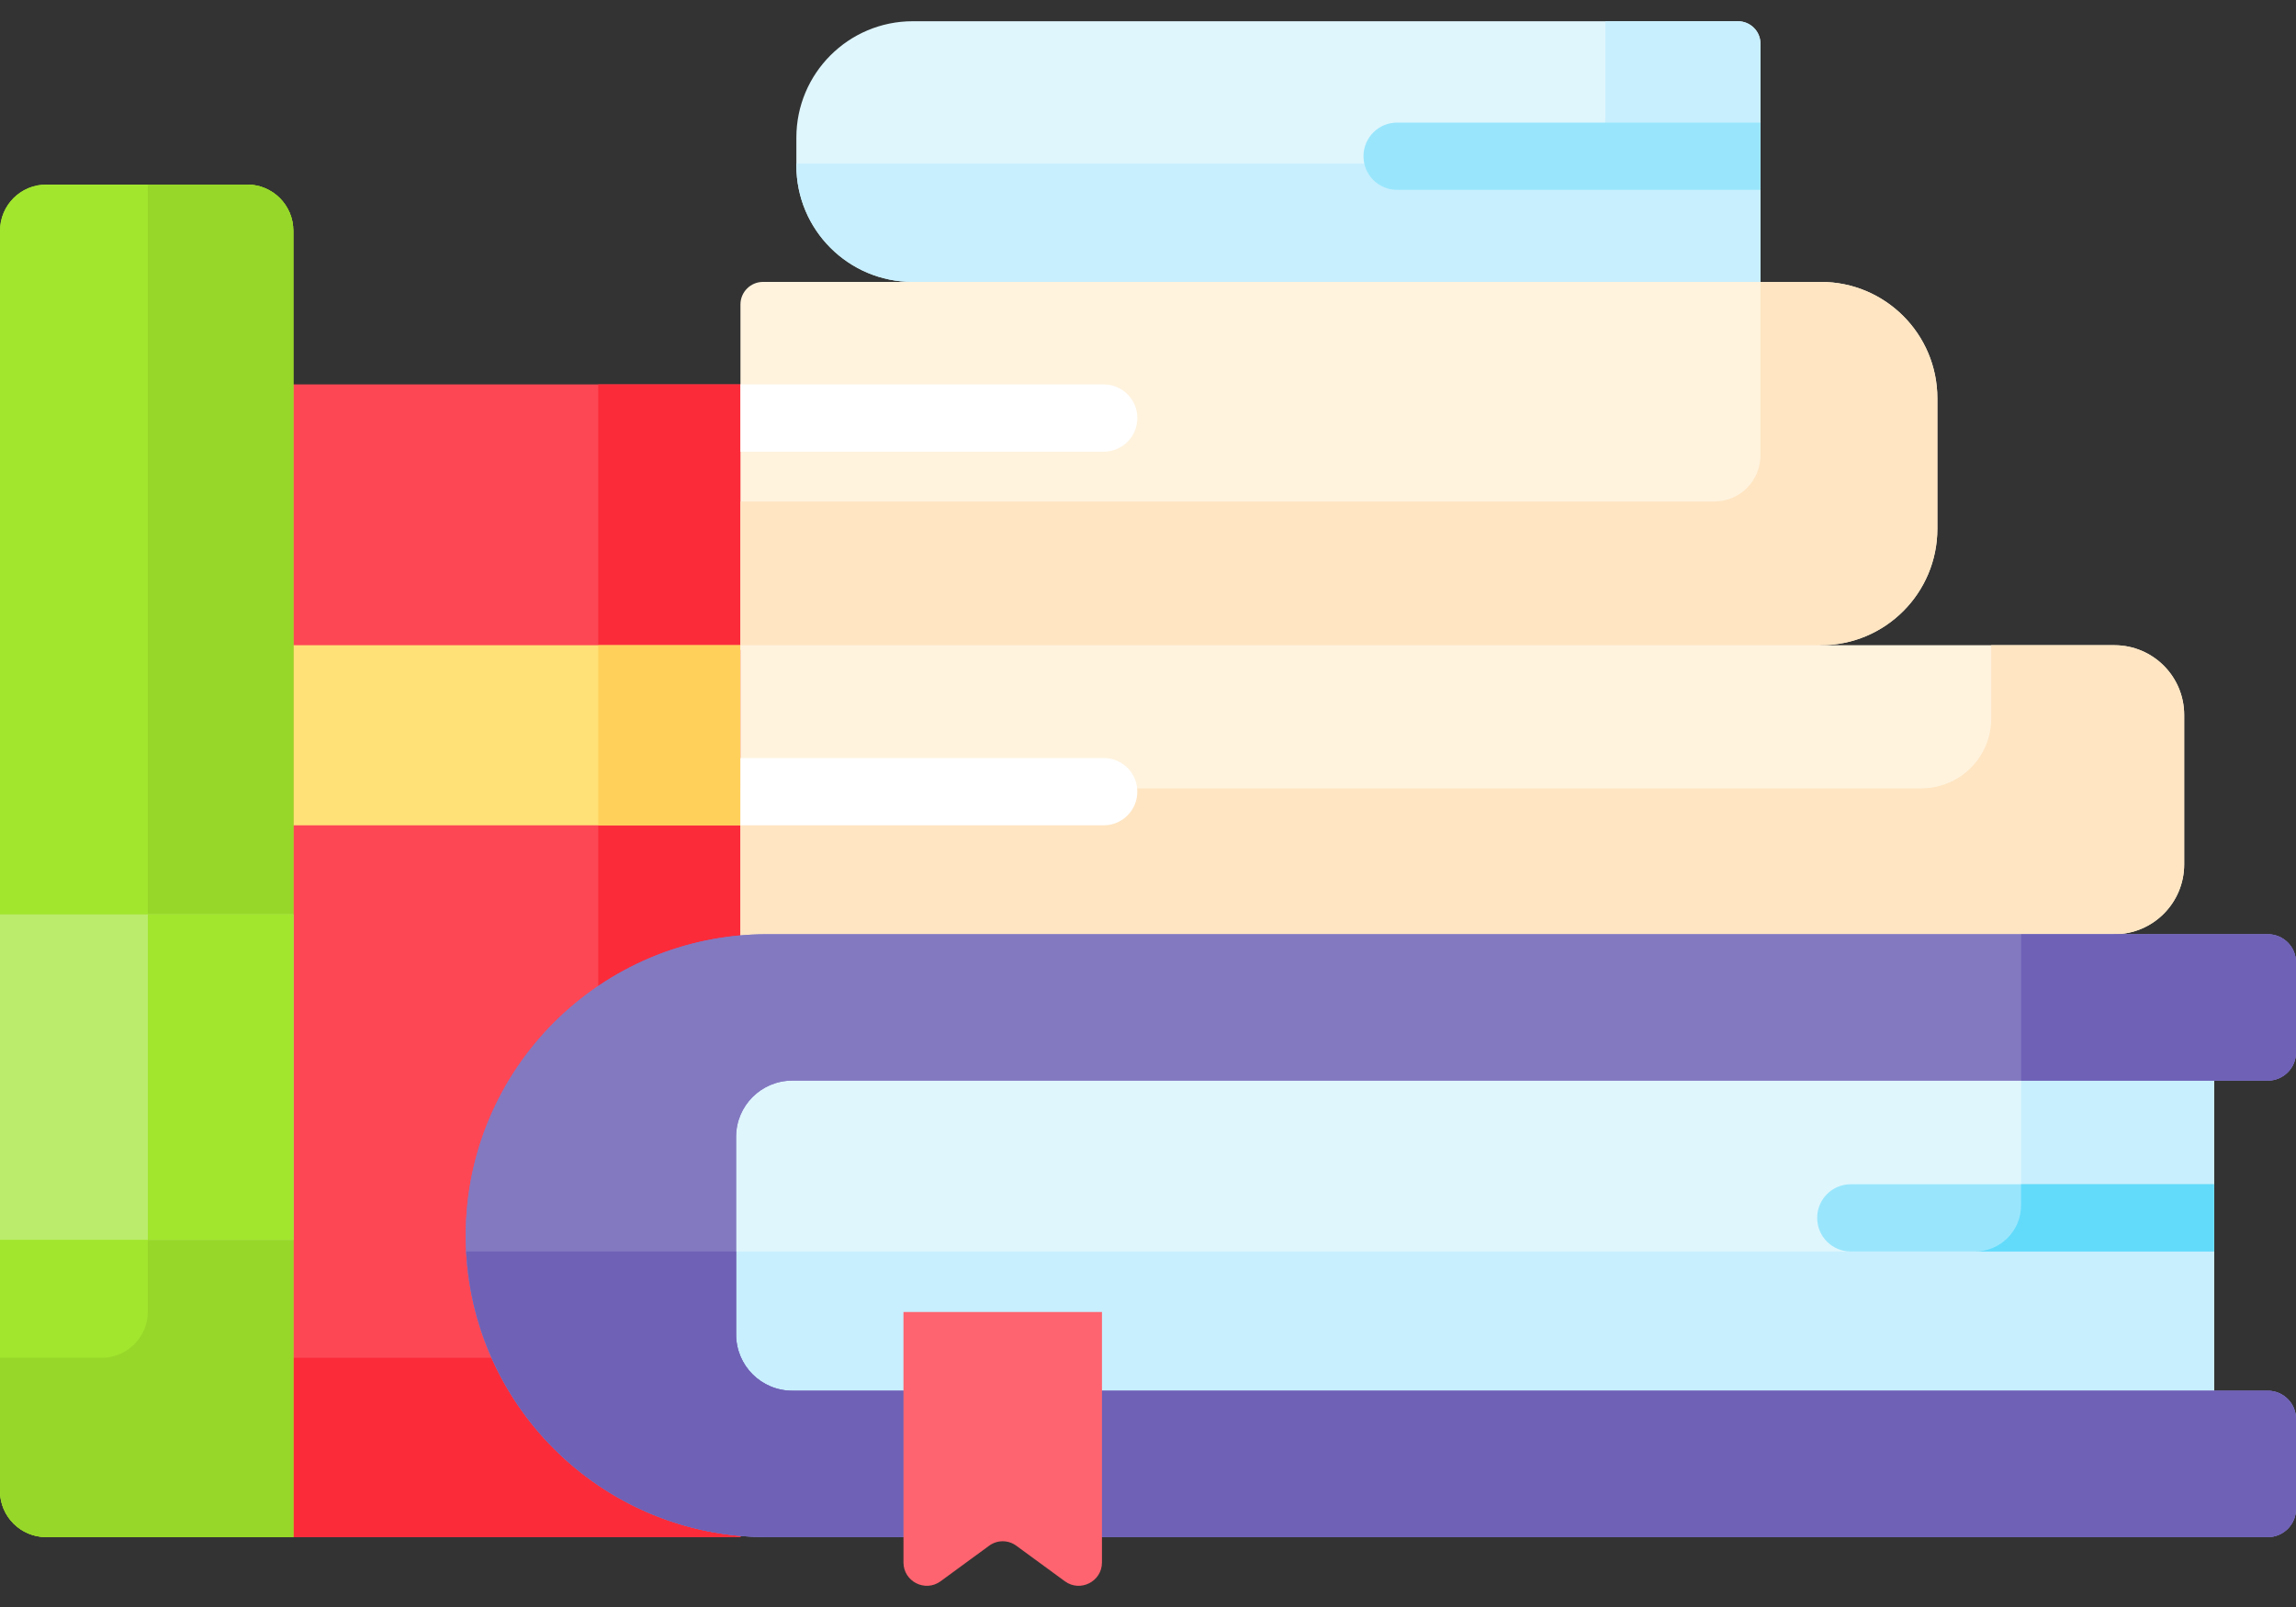 <svg xmlns="http://www.w3.org/2000/svg" width="20" height="14" viewBox="0 0 20 14" fill="none"><rect x="0" y="0" width="20" height="14" fill="#333333" stroke="none"/><path d="M4.097 10.765C4.097 10.114 4.34 9.493 4.78 9.014C5.218 8.539 5.812 8.246 6.454 8.19L6.491 8.186V3.349H2.515V13.25L2.555 13.391H6.45L6.457 13.34C5.137 13.225 4.097 12.115 4.097 10.765Z" fill="#FD4755"></path><path d="M4.326 11.829H2.515V13.25L2.555 13.391H6.45L6.457 13.341C5.507 13.258 4.703 12.66 4.326 11.829Z" fill="#FB2B3A"></path><path d="M5.211 3.349V8.639C5.577 8.386 6.004 8.229 6.454 8.19L6.49 8.186V3.349H5.211Z" fill="#FB2B3A"></path><path d="M2.555 5.621H6.45V7.19H2.555V5.621Z" fill="#FFE177"></path><path d="M5.211 5.621H6.45V7.19H5.211V5.621Z" fill="#FFD15B"></path><path d="M6.902 9.364C6.605 9.364 6.363 9.607 6.363 9.904V11.626C6.363 11.923 6.605 12.165 6.902 12.165H19.286V9.364H6.902Z" fill="#DFF6FD"></path><path d="M6.902 9.364C6.605 9.364 6.363 9.607 6.363 9.904V11.626C6.363 11.923 6.605 12.165 6.902 12.165H19.286V9.364H6.902Z" fill="#DFF6FD"></path><path d="M17.606 9.364V10.501C17.606 10.723 17.426 10.903 17.203 10.903H6.363V11.626C6.363 11.923 6.605 12.165 6.902 12.165H19.286V9.365L17.606 9.364Z" fill="#C8EFFE"></path><path d="M7.951 2.456L8.18 2.495H15.335V0.38C15.335 0.272 15.247 0.185 15.139 0.185H7.951C7.391 0.185 6.937 0.639 6.937 1.199V1.442C6.937 2.002 7.391 2.456 7.951 2.456Z" fill="#DFF6FD"></path><path d="M13.984 0.185V1.022C13.984 1.245 13.804 1.425 13.582 1.425H6.937V1.442C6.937 2.002 7.391 2.456 7.951 2.456H15.335V0.38C15.335 0.272 15.247 0.185 15.139 0.185H13.984Z" fill="#C8EFFE"></path><path d="M15.57 5.661L15.862 5.621C16.422 5.621 16.876 5.167 16.876 4.606V3.471C16.876 2.91 16.422 2.456 15.862 2.456H6.646C6.538 2.456 6.45 2.544 6.45 2.652V5.661H15.57V5.661Z" fill="#FFF3DE"></path><path d="M15.862 2.456H15.335V3.967C15.335 4.189 15.155 4.369 14.932 4.369H6.45V5.661H15.57L15.862 5.621C16.422 5.621 16.876 5.167 16.876 4.606V3.47C16.876 2.91 16.422 2.456 15.862 2.456Z" fill="#FFE5C2"></path><path d="M6.683 8.178H18.32L18.418 8.139C18.754 8.139 19.026 7.866 19.026 7.53V6.229C19.026 5.893 18.754 5.621 18.418 5.621H6.45V8.189C6.527 8.182 6.605 8.178 6.683 8.178Z" fill="#FFF3DE"></path><path d="M18.418 5.621H17.345V6.26C17.345 6.596 17.072 6.868 16.736 6.868H6.45V8.149C6.527 8.143 6.605 8.139 6.683 8.139H18.418C18.754 8.139 19.026 7.866 19.026 7.53V6.229C19.026 5.893 18.754 5.621 18.418 5.621Z" fill="#FFE5C2"></path><path d="M6.412 11.626V9.904C6.412 9.633 6.631 9.414 6.902 9.414H19.755C19.89 9.414 20 9.304 20 9.168V8.384C20 8.248 19.89 8.139 19.755 8.139H6.683C5.233 8.139 4.057 9.314 4.057 10.765C4.057 12.215 5.233 13.391 6.683 13.391H19.755C19.89 13.391 20 13.281 20 13.146V12.361C20 12.226 19.89 12.116 19.755 12.116H6.902C6.631 12.116 6.412 11.897 6.412 11.626Z" fill="#8379C1"></path><path d="M6.412 11.626V9.904C6.412 9.633 6.631 9.414 6.902 9.414H19.755C19.89 9.414 20 9.304 20 9.168V8.384C20 8.248 19.89 8.139 19.755 8.139H6.683C5.233 8.139 4.057 9.314 4.057 10.765C4.057 12.215 5.233 13.391 6.683 13.391H19.755C19.89 13.391 20 13.281 20 13.146V12.361C20 12.226 19.89 12.116 19.755 12.116H6.902C6.631 12.116 6.412 11.897 6.412 11.626Z" fill="#8379C1"></path><path d="M19.755 12.116H6.902C6.631 12.116 6.412 11.897 6.412 11.626V10.903H4.061C4.133 12.289 5.279 13.391 6.683 13.391H19.755C19.89 13.391 20 13.281 20 13.146V12.361C20 12.226 19.89 12.116 19.755 12.116Z" fill="#6E61B6"></path><path d="M19.755 8.139H17.606V9.414H19.755C19.89 9.414 20 9.304 20 9.168V8.384C20 8.248 19.89 8.139 19.755 8.139Z" fill="#6E61B6"></path><path d="M7.87 11.43V13.612C7.87 13.778 8.059 13.874 8.193 13.776L8.615 13.467C8.686 13.414 8.783 13.414 8.854 13.467L9.276 13.776C9.41 13.874 9.599 13.778 9.599 13.612V11.43H7.87Z" fill="#FE646F"></path><path d="M0.402 1.608H2.153C2.375 1.608 2.555 1.788 2.555 2.01V13.391H0.402C0.18 13.391 0 13.211 0 12.989V2.01C0 1.788 0.18 1.608 0.402 1.608Z" fill="#A2E62E"></path><path d="M0.402 1.608H2.153C2.375 1.608 2.555 1.788 2.555 2.01V13.391H0.402C0.18 13.391 0 13.211 0 12.989V2.01C0 1.788 0.18 1.608 0.402 1.608Z" fill="#A2E62E"></path><path d="M2.153 1.608H1.288V11.426C1.288 11.648 1.108 11.829 0.885 11.829H0V12.989C0 13.211 0.18 13.391 0.402 13.391H2.555V2.01C2.555 1.788 2.375 1.608 2.153 1.608Z" fill="#97D729"></path><path d="M0 7.966H2.555V10.801H0V7.966Z" fill="#BBEC6C"></path><path d="M1.288 7.966H2.555V10.801H1.288V7.966Z" fill="#A2E62E"></path><path d="M19.286 10.317H16.122C15.96 10.317 15.829 10.448 15.829 10.61C15.829 10.772 15.96 10.903 16.122 10.903H19.286V10.317Z" fill="#99E6FC"></path><path d="M17.605 10.501C17.605 10.723 17.425 10.903 17.203 10.903H19.286V10.317H17.605V10.501Z" fill="#62DBFB"></path><path d="M9.614 3.349H6.45V3.935H9.614C9.776 3.935 9.907 3.804 9.907 3.642C9.907 3.48 9.776 3.349 9.614 3.349Z" fill="white"></path><path d="M9.614 6.604H6.45V7.19H9.614C9.776 7.19 9.907 7.059 9.907 6.897C9.907 6.735 9.776 6.604 9.614 6.604Z" fill="white"></path><path d="M15.335 1.068H12.17C12.008 1.068 11.877 1.199 11.877 1.361C11.877 1.523 12.008 1.654 12.17 1.654H15.335V1.068Z" fill="#99E6FC"></path></svg>